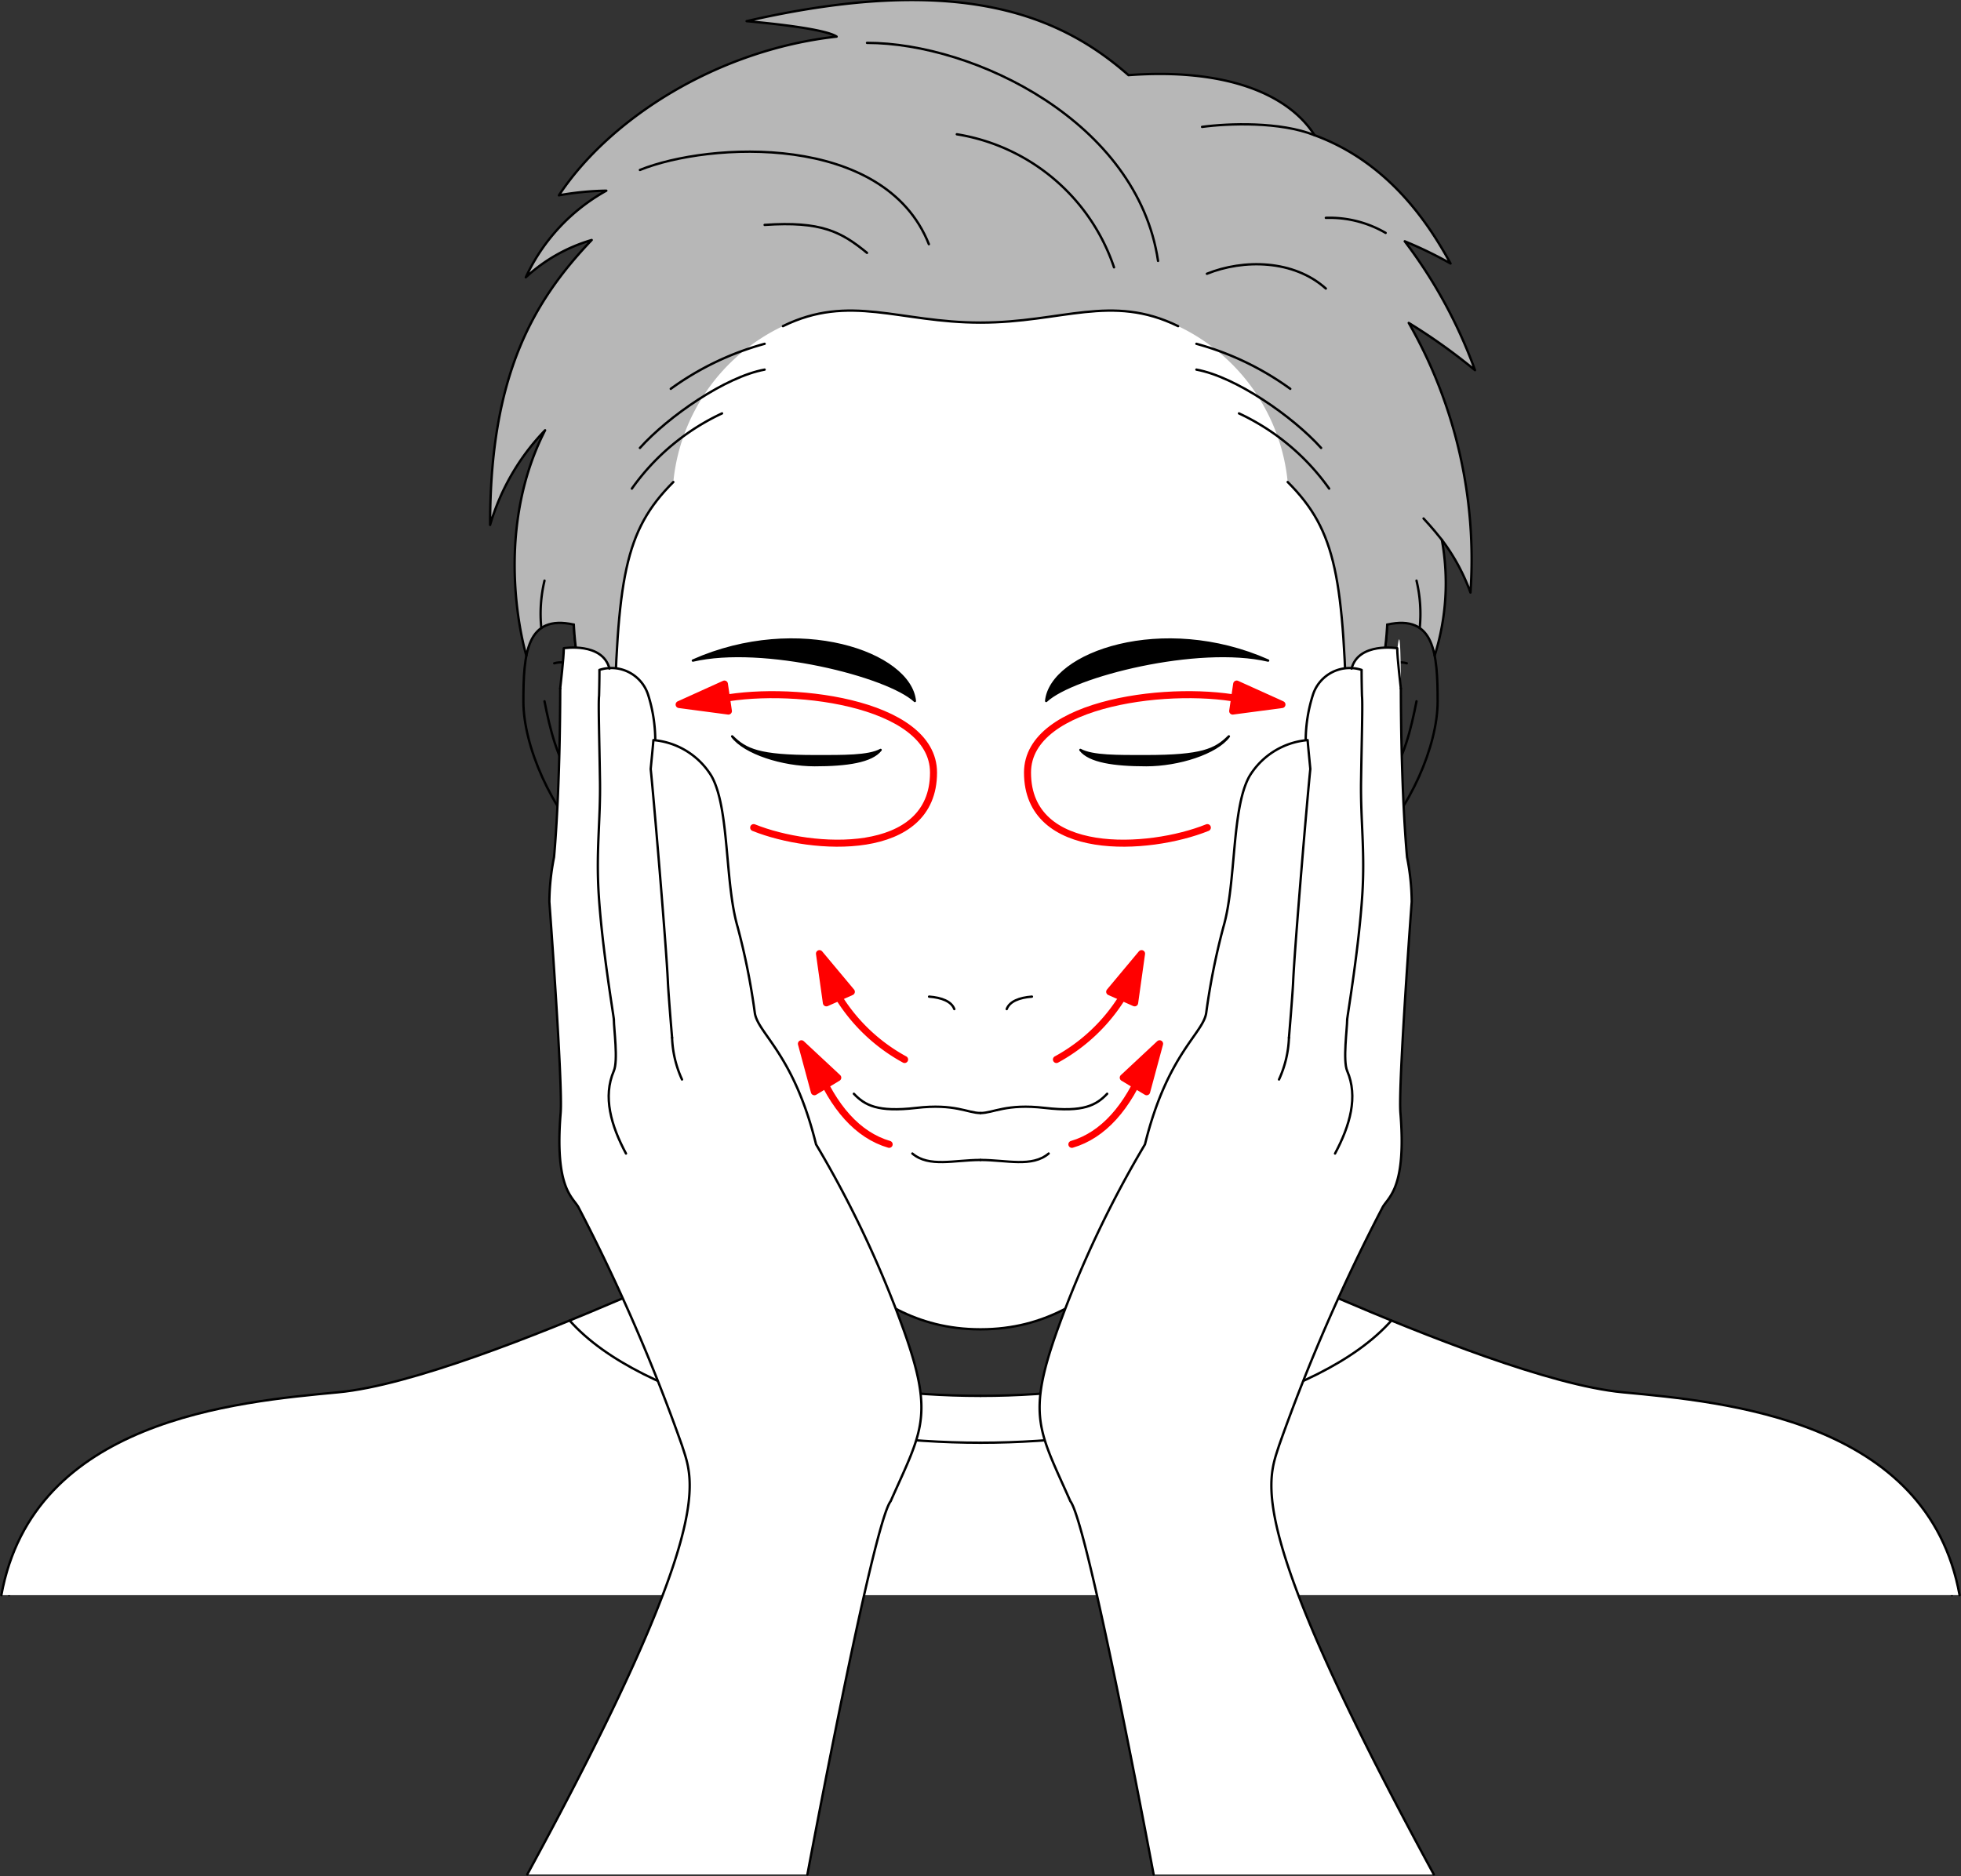 <svg xmlns="http://www.w3.org/2000/svg" width="136.189" height="130.305"><rect width="100%" height="100%" fill="#333333" stroke="none"/><g data-name="グループ 260"><g data-name="グループ 231"><g data-name="グループ 229"><path data-name="パス 292" d="M49.845 58.403v18.975a80.259 80.259 0 01-.684 12.281c-.722 5.839-22.71 7.3-22.71 7.3" fill="none" stroke="#000" stroke-linecap="round" stroke-linejoin="round" stroke-width=".163"/></g><g data-name="グループ 230"><path data-name="パス 293" d="M86.345 58.403v18.975a80.179 80.179 0 00.685 12.281c.721 5.839 22.709 7.3 22.709 7.3" fill="none" stroke="#000" stroke-linecap="round" stroke-linejoin="round" stroke-width=".163"/></g></g><g data-name="グループ 238"><path data-name="パス 294" d="M68.095 4.572c18.828 0 24 12.4 27.13 22.936 1.493 5.033 1.654 6.963 1.1 16.115-.286 4.744-1.985 7.609-4.355 20.4-2.074 11.186-6.39 18.088-14.118 24.217-2.4 1.9-5.155 4.094-9.759 4.094s-7.36-2.192-9.758-4.094c-7.729-6.129-12.045-13.031-14.118-24.217-2.371-12.791-4.07-15.656-4.356-20.4-.551-9.152-.39-11.082 1.1-16.115 3.124-10.532 8.3-22.936 27.129-22.936z" fill="#fff" stroke="#000" stroke-linecap="round" stroke-linejoin="round" stroke-width=".163"/><path data-name="パス 295" d="M98.375 48.71c-.368 1.886-.9 4.08-1.954 5.4-.705.879-1.511.8-2.856 2.205" fill="none" stroke="#000" stroke-linecap="round" stroke-linejoin="round" stroke-width=".163"/><path data-name="パス 296" d="M97.699 46.072a1.68 1.68 0 00-1.763.56" fill="none" stroke="#000" stroke-linecap="round" stroke-linejoin="round" stroke-width=".163"/><path data-name="パス 297" d="M95.908 51.807a1.452 1.452 0 00-1-.922" fill="none" stroke="#000" stroke-linecap="round" stroke-linejoin="round" stroke-width=".163"/><g data-name="グループ 232" stroke="#000" stroke-linecap="round" stroke-linejoin="round" stroke-width=".163"><path data-name="パス 298" d="M61.158 52.089c-.837.462-2.623.435-4.548.435-3.89 0-4.822-.436-5.763-1.377.869 1.165 3.5 2 5.735 2s3.951-.254 4.576-1.058z"/><path data-name="パス 299" d="M48.119 45.883c4.872-1.14 13.545 1.051 15.417 2.807-.328-3.337-8.09-6.059-15.417-2.807z"/></g><g data-name="グループ 233" fill="none" stroke="#000" stroke-linecap="round" stroke-linejoin="round" stroke-width=".163"><path data-name="パス 300" d="M66.276 70.09c-.2-.536-.881-.8-1.752-.865"/><path data-name="パス 301" d="M59.3 75.972c.759.8 1.652 1.294 4.331.982s3.571.357 4.464.357"/><path data-name="パス 302" d="M63.363 80.124c1.161.982 2.913.446 4.732.446"/><path data-name="パス 303" d="M69.915 70.09c.2-.536.881-.8 1.751-.865"/><path data-name="パス 304" d="M76.891 75.972c-.759.8-1.652 1.294-4.331.982s-3.572.357-4.465.357"/><path data-name="パス 305" d="M72.828 80.124c-1.162.982-2.913.446-4.733.446"/></g><g data-name="グループ 234" stroke="#000" stroke-linecap="round" stroke-linejoin="round" stroke-width=".163"><path data-name="パス 306" d="M75.032 52.089c.837.462 2.623.435 4.548.435 3.89 0 4.823-.436 5.763-1.377-.868 1.165-3.5 2-5.735 2s-3.951-.254-4.576-1.058z"/><path data-name="パス 307" d="M88.071 45.883c-4.871-1.14-13.545 1.051-15.416 2.807.327-3.337 8.089-6.059 15.416-2.807z"/></g><path data-name="パス 308" d="M102.436 25.712a33.945 33.945 0 00-4.878-8.952 28.854 28.854 0 013.181 1.541c-1.406-2.545-4.152-6.965-9.443-8.907-1.875-2.947-6.317-4.666-12.924-4.174-4.822-4.242-11.876-7.1-26.52-3.751 4.018.363 5.8.763 6.25 1.074-8.393.935-15.8 5.757-19.287 11.025a20.17 20.17 0 013.293-.323 13.254 13.254 0 00-5.592 6.016 11.512 11.512 0 014.576-2.59c-4.107 4.308-7.063 9.465-7.054 19.789a15.879 15.879 0 013.818-6.574c-3.818 7.478-1.3 15.652-1.3 15.652.331-1.648 1.173-2.624 3.293-2.155l.014.24a30.829 30.829 0 001.133 6.166l1.625 1.557c.254-11.207.726-14.45 4.141-17.866a13.424 13.424 0 017.61-10.826c4.646-2.277 8.061-.246 13.723-.246s9.078-2.031 13.723.246a13.423 13.423 0 017.61 10.826c3.416 3.416 3.887 6.659 4.141 17.866l1.626-1.557a30.823 30.823 0 001.132-6.166l.015-.24c2.119-.469 2.961.507 3.293 2.155a16.78 16.78 0 00.5-8.04 13.843 13.843 0 011.987 3.661 33.094 33.094 0 00-4.286-18.729 40.121 40.121 0 014.6 3.282z" fill="#b7b7b7"/><path data-name="パス 309" d="M46.762 33.48c-3.415 3.416-3.887 6.659-4.141 17.866" fill="none" stroke="#000" stroke-linecap="round" stroke-linejoin="round" stroke-width=".163"/><path data-name="パス 310" d="M81.818 22.654c-4.645-2.277-8.06-.246-13.723-.246s-9.077-2.031-13.723.246" fill="none" stroke="#000" stroke-linecap="round" stroke-linejoin="round" stroke-width=".163"/><path data-name="パス 311" d="M93.569 51.346c-.254-11.207-.725-14.45-4.141-17.866" fill="none" stroke="#000" stroke-linecap="round" stroke-linejoin="round" stroke-width=".163"/><path data-name="パス 312" d="M36.556 45.538s-2.518-8.174 1.3-15.652a15.879 15.879 0 00-3.818 6.574c-.009-10.324 2.947-15.481 7.054-19.789a11.512 11.512 0 00-4.576 2.59 13.254 13.254 0 015.592-6.016 20.17 20.17 0 00-3.293.323C42.298 8.3 49.709 3.478 58.102 2.543c-.446-.311-2.232-.711-6.25-1.074 14.644-3.348 21.7-.491 26.52 3.751 6.607-.492 11.049 1.227 12.924 4.174 5.291 1.942 8.037 6.362 9.443 8.907a28.854 28.854 0 00-3.181-1.541 33.945 33.945 0 014.878 8.952 40.121 40.121 0 00-4.6-3.282 33.094 33.094 0 014.286 18.729 13.843 13.843 0 00-1.987-3.661 16.78 16.78 0 01-.5 8.04" fill="none" stroke="#000" stroke-linecap="round" stroke-linejoin="round" stroke-width=".163"/><g data-name="グループ 235" fill="none" stroke="#000" stroke-linecap="round" stroke-linejoin="round" stroke-width=".163"><path data-name="パス 313" d="M37.815 48.71c.368 1.886.9 4.08 1.955 5.4.7.879 1.51.8 2.856 2.205"/><path data-name="パス 314" d="M38.492 46.072a1.681 1.681 0 011.763.56"/><path data-name="パス 315" d="M40.282 51.807a1.457 1.457 0 011-.922"/><path data-name="パス 316" d="M39.849 43.383c-3.279-.725-3.5 2-3.5 5.339 0 3.085 1.936 7.549 4.682 10.194.823.794 1.31 1.871 2.585 1.969"/></g><path data-name="パス 317" d="M96.342 43.383c3.278-.725 3.5 2 3.5 5.339 0 3.085-1.936 7.549-4.682 10.194-.824.794-1.31 1.871-2.585 1.969" fill="none" stroke="#000" stroke-linecap="round" stroke-linejoin="round" stroke-width=".163"/><path data-name="パス 318" d="M91.972 64.023c2.37-12.791 4.069-15.656 4.355-20.4l.015-.24" fill="none" stroke="#000" stroke-linecap="round" stroke-linejoin="round" stroke-width=".163"/><path data-name="パス 319" d="M44.219 64.023c-2.371-12.791-4.07-15.656-4.356-20.4l-.014-.24" fill="none" stroke="#000" stroke-linecap="round" stroke-linejoin="round" stroke-width=".163"/><g data-name="グループ 236" fill="none" stroke="#000" stroke-linecap="round" stroke-linejoin="round" stroke-width=".163"><path data-name="パス 320" d="M43.883 33.938a15.923 15.923 0 016.261-5.224"/><path data-name="パス 321" d="M44.441 31.114c1.964-2.188 5.938-4.944 8.661-5.441"/><path data-name="パス 322" d="M46.584 27.007a20.084 20.084 0 016.518-3.126"/></g><g data-name="グループ 237" fill="none" stroke="#000" stroke-linecap="round" stroke-linejoin="round" stroke-width=".163"><path data-name="パス 323" d="M92.308 33.938a15.935 15.935 0 00-6.262-5.224"/><path data-name="パス 324" d="M91.75 31.114c-1.965-2.188-5.938-4.944-8.661-5.441"/><path data-name="パス 325" d="M89.608 27.007a20.1 20.1 0 00-6.518-3.126"/></g><path data-name="パス 326" d="M60.213 2.978c7.444 0 18.784 5.5 20.212 15.144" fill="none" stroke="#000" stroke-linecap="round" stroke-linejoin="round" stroke-width=".163"/><path data-name="パス 327" d="M77.367 18.569a13.844 13.844 0 00-10.916-9.242" fill="none" stroke="#000" stroke-linecap="round" stroke-linejoin="round" stroke-width=".163"/><path data-name="パス 328" d="M44.441 11.805c4.8-1.942 16.987-2.612 20.068 5.156" fill="none" stroke="#000" stroke-linecap="round" stroke-linejoin="round" stroke-width=".163"/><path data-name="パス 329" d="M60.213 17.564c-1.8-1.473-3.182-2.21-7.111-1.942" fill="none" stroke="#000" stroke-linecap="round" stroke-linejoin="round" stroke-width=".163"/><path data-name="パス 330" d="M83.818 19.015c2.545-1.027 6.027-.982 8.26 1.027" fill="none" stroke="#000" stroke-linecap="round" stroke-linejoin="round" stroke-width=".163"/><path data-name="パス 331" d="M96.23 16.177a7.743 7.743 0 00-4.152-1.046" fill="none" stroke="#000" stroke-linecap="round" stroke-linejoin="round" stroke-width=".163"/><path data-name="パス 332" d="M83.483 8.813c1.831-.245 5.425-.379 7.813.581" fill="none" stroke="#000" stroke-linecap="round" stroke-linejoin="round" stroke-width=".163"/><path data-name="パス 333" d="M100.136 37.498c-.669-.848-1.272-1.484-1.272-1.484" fill="none" stroke="#000" stroke-linecap="round" stroke-linejoin="round" stroke-width=".163"/><path data-name="パス 334" d="M98.375 40.333a9.882 9.882 0 01.222 3.29" fill="none" stroke="#000" stroke-linecap="round" stroke-linejoin="round" stroke-width=".163"/><path data-name="パス 335" d="M37.815 40.333a9.9 9.9 0 00-.221 3.29" fill="none" stroke="#000" stroke-linecap="round" stroke-linejoin="round" stroke-width=".163"/></g><path data-name="パス 336" d="M73.368 73.592a12.355 12.355 0 005.491-6.1" fill="none" stroke="red" stroke-linecap="round" stroke-linejoin="round" stroke-width=".488"/><path data-name="パス 337" d="M78.8 69.658l-1.734-.77 2.214-2.65z" fill="red" stroke="red" stroke-linecap="round" stroke-linejoin="round" stroke-width=".488"/><path data-name="パス 338" d="M83.849 57.485c-4.085 1.647-12.49 2.126-12.49-3.822 0-4.973 10.313-6.149 15.2-5.013" fill="none" stroke="red" stroke-linecap="round" stroke-linejoin="round" stroke-width=".488"/><path data-name="パス 339" d="M85.608 49.391l.277-1.877 3.146 1.423z" fill="red" stroke="red" stroke-linecap="round" stroke-linejoin="round" stroke-width=".488"/><path data-name="パス 340" d="M61.751 79.485c-2.178-.636-3.891-2.578-5.077-5.552" fill="none" stroke="red" stroke-linecap="round" stroke-linejoin="round" stroke-width=".488"/><path data-name="パス 341" d="M62.823 73.592a12.356 12.356 0 01-5.492-6.1" fill="none" stroke="red" stroke-linecap="round" stroke-linejoin="round" stroke-width=".488"/><path data-name="パス 342" d="M57.391 69.658l1.734-.77-2.214-2.65z" fill="red" stroke="red" stroke-linecap="round" stroke-linejoin="round" stroke-width=".488"/><path data-name="パス 343" d="M56.557 75.833l1.625-.979-2.525-2.355z" fill="red" stroke="red" stroke-linecap="round" stroke-linejoin="round" stroke-width=".488"/><path data-name="パス 344" d="M74.44 79.485c2.178-.636 3.89-2.578 5.077-5.552" fill="none" stroke="red" stroke-linecap="round" stroke-linejoin="round" stroke-width=".488"/><path data-name="パス 345" d="M79.634 75.833l-1.626-.979 2.525-2.355z" fill="red" stroke="red" stroke-linecap="round" stroke-linejoin="round" stroke-width=".488"/><path data-name="パス 346" d="M52.342 57.485c4.085 1.647 12.49 2.126 12.49-3.822 0-4.973-10.314-6.149-15.2-5.013" fill="none" stroke="red" stroke-linecap="round" stroke-linejoin="round" stroke-width=".488"/><path data-name="パス 347" d="M50.587 49.391l-.277-1.877-3.146 1.423z" fill="red" stroke="red" stroke-linecap="round" stroke-linejoin="round" stroke-width=".488"/><path data-name="パス 348" d="M109.739 96.956c4.314.287.683.556 3.732 1.191 12.652 2.634 20.28 7.015 22.087 12.652" fill="none" stroke="#000" stroke-linecap="round" stroke-linejoin="round" stroke-width=".163"/><path data-name="パス 349" d="M26.451 96.956c-4.314.287-.682.556-3.732 1.191-12.652 2.634-20.279 7.015-22.087 12.652" fill="none" stroke="#000" stroke-linecap="round" stroke-linejoin="round" stroke-width=".163"/><g data-name="グループ 243"><g data-name="グループ 239"><path data-name="パス 350" d="M.095 110.798C2.301 98.605 16.425 97.371 23.5 96.706c5.045-.475 13.739-3.952 19.87-6.579 4.719 4.075 14.418 6.828 24.725 6.828s20.007-2.753 24.725-6.828c6.132 2.627 14.825 6.1 19.871 6.579 7.075.665 21.2 1.9 23.4 14.092z" fill="#fff"/></g><g data-name="グループ 242" fill="none" stroke="#000" stroke-linecap="round" stroke-linejoin="round" stroke-width=".163"><g data-name="グループ 240"><path data-name="パス 351" d="M68.095 96.956c10.307 0 20.007-2.753 24.725-6.828 6.132 2.627 14.825 6.1 19.871 6.579 7.075.665 21.2 1.9 23.4 14.092"/><path data-name="パス 352" d="M68.095 100.211c10.307 0 23.521-2.826 28.535-8.487"/></g><g data-name="グループ 241"><path data-name="パス 353" d="M68.095 96.956c-10.307 0-20.006-2.753-24.725-6.828-6.131 2.627-14.825 6.1-19.87 6.579-7.075.665-21.2 1.9-23.405 14.092"/><path data-name="パス 354" d="M68.095 100.211c-10.307 0-23.52-2.826-28.534-8.487"/></g></g></g><g data-name="グループ 251"><path data-name="パス 355" d="M88.826 100.414a127.908 127.908 0 017.214-16.589c.422-.7 1.64-1.363 1.219-6.514-.162-1.98.783-14.669.783-14.669a16.4 16.4 0 00-.324-3.1c-.169-1.85-.415-5.784-.431-11.717s-.258-2.2-.251-2.8c0 0-2.653-.431-3.162 1.384a2.7 2.7 0 00-2.689 1.842 10.552 10.552 0 00-.5 3.149v.016a5.2 5.2 0 00-3.908 2.5c-1.258 2.241-.9 7.369-1.808 10.463a47.94 47.94 0 00-1.192 5.949c-.184 1.455-2.7 2.826-4.257 9.162a74.612 74.612 0 00-6.069 12.849c-2.175 6.058-1.267 7.064.888 11.939 1.232 1.574 5.782 25.922 5.782 25.922h19.457c-13.233-24.318-11.546-27.288-10.752-29.786z" fill="#fff"/><g data-name="グループ 250"><g data-name="グループ 249"><g data-name="グループ 248"><g data-name="グループ 247"><g data-name="グループ 246"><g data-name="グループ 245"><g data-name="グループ 244" fill="none" stroke="#000" stroke-linecap="round" stroke-linejoin="round" stroke-width=".163"><path data-name="パス 356" d="M80.118 130.198s-4.55-24.348-5.782-25.922c-2.155-4.875-3.063-5.881-.888-11.939a74.612 74.612 0 016.069-12.849c1.559-6.336 4.073-7.707 4.257-9.162a47.94 47.94 0 011.192-5.949c.9-3.094.55-8.222 1.808-10.463a5.244 5.244 0 014.04-2.507c.011.233.187 2.006.187 2.006-.164 1.468-1.083 12.247-1.194 14.791-.04.9-.291 3.873-.291 3.873"/><path data-name="パス 357" d="M90.679 51.398a10.579 10.579 0 01.506-3.149 2.681 2.681 0 013.378-1.717c-.007.6.024 1.8.024 1.8.058.537-.018 2.96-.063 5.921-.042 2.76.284 4.84.084 7.926-.239 3.695-1.008 8.209-1.049 8.639"/><path data-name="パス 358" d="M93.865 46.437c.488-1.848 3.171-1.412 3.171-1.412-.007.6.251 2.8.251 2.8"/><path data-name="パス 359" d="M97.287 47.823c.016 5.933.262 9.867.431 11.717a16.4 16.4 0 01.324 3.1s-.945 12.689-.783 14.669c.42 5.151-.8 5.813-1.219 6.514a127.908 127.908 0 00-7.214 16.589c-.794 2.5-2.481 5.468 10.749 29.781"/></g></g></g></g></g></g><path data-name="パス 360" d="M92.717 80.124c1.041-1.951 1.617-3.945.842-5.742-.306-.71 0-2.94 0-3.561" fill="none" stroke="#000" stroke-linecap="round" stroke-linejoin="round" stroke-width=".163"/><path data-name="パス 361" d="M89.516 72.074a7.6 7.6 0 01-.69 2.906" fill="none" stroke="#000" stroke-linecap="round" stroke-linejoin="round" stroke-width=".163"/></g></g><g data-name="グループ 259"><path data-name="パス 362" d="M36.616 130.198h19.457s4.55-24.348 5.781-25.922c2.156-4.875 3.064-5.881.889-11.939a74.612 74.612 0 00-6.069-12.849c-1.559-6.336-4.074-7.707-4.257-9.162a47.874 47.874 0 00-1.192-5.949c-.9-3.094-.55-8.222-1.808-10.463a5.207 5.207 0 00-3.908-2.5v-.016a10.615 10.615 0 00-.5-3.149 2.7 2.7 0 00-2.689-1.842c-.509-1.815-3.163-1.384-3.163-1.384.008.6-.25 2.8-.25 2.8-.016 5.933-.263 9.867-.431 11.717a16.5 16.5 0 00-.325 3.1s.945 12.689.784 14.669c-.421 5.151.8 5.813 1.219 6.514a127.763 127.763 0 017.213 16.589c.791 2.5 2.478 5.47-10.751 29.786z" fill="#fff"/><g data-name="グループ 258"><g data-name="グループ 257"><g data-name="グループ 256"><g data-name="グループ 255"><g data-name="グループ 254"><g data-name="グループ 253"><g data-name="グループ 252" fill="none" stroke="#000" stroke-linecap="round" stroke-linejoin="round" stroke-width=".163"><path data-name="パス 363" d="M56.073 130.198s4.55-24.348 5.781-25.922c2.156-4.875 3.064-5.881.889-11.939a74.612 74.612 0 00-6.069-12.849c-1.559-6.336-4.074-7.707-4.257-9.162a47.874 47.874 0 00-1.192-5.949c-.9-3.094-.55-8.222-1.808-10.463a5.245 5.245 0 00-4.04-2.507c-.012.233-.188 2.006-.188 2.006.164 1.468 1.083 12.247 1.195 14.791.04.9.291 3.873.291 3.873"/><path data-name="パス 364" d="M45.508 51.398a10.615 10.615 0 00-.5-3.149 2.681 2.681 0 00-3.379-1.717c.007.6-.024 1.8-.024 1.8-.058.537.019 2.96.063 5.921.042 2.76-.283 4.84-.084 7.926.239 3.695 1.008 8.209 1.049 8.639"/><path data-name="パス 365" d="M42.326 46.437c-.489-1.848-3.172-1.412-3.172-1.412.008.6-.25 2.8-.25 2.8"/><path data-name="パス 366" d="M38.908 47.823c-.016 5.933-.263 9.867-.431 11.717a16.5 16.5 0 00-.325 3.1s.945 12.689.784 14.669c-.421 5.151.8 5.813 1.219 6.514a127.763 127.763 0 017.213 16.589c.794 2.5 2.481 5.468-10.748 29.781"/></g></g></g></g></g></g><path data-name="パス 367" d="M43.474 80.124c-1.042-1.951-1.617-3.945-.843-5.742.307-.71 0-2.94 0-3.561" fill="none" stroke="#000" stroke-linecap="round" stroke-linejoin="round" stroke-width=".163"/><path data-name="パス 368" d="M46.675 72.074a7.606 7.606 0 00.689 2.906" fill="none" stroke="#000" stroke-linecap="round" stroke-linejoin="round" stroke-width=".163"/></g></g></g></svg>